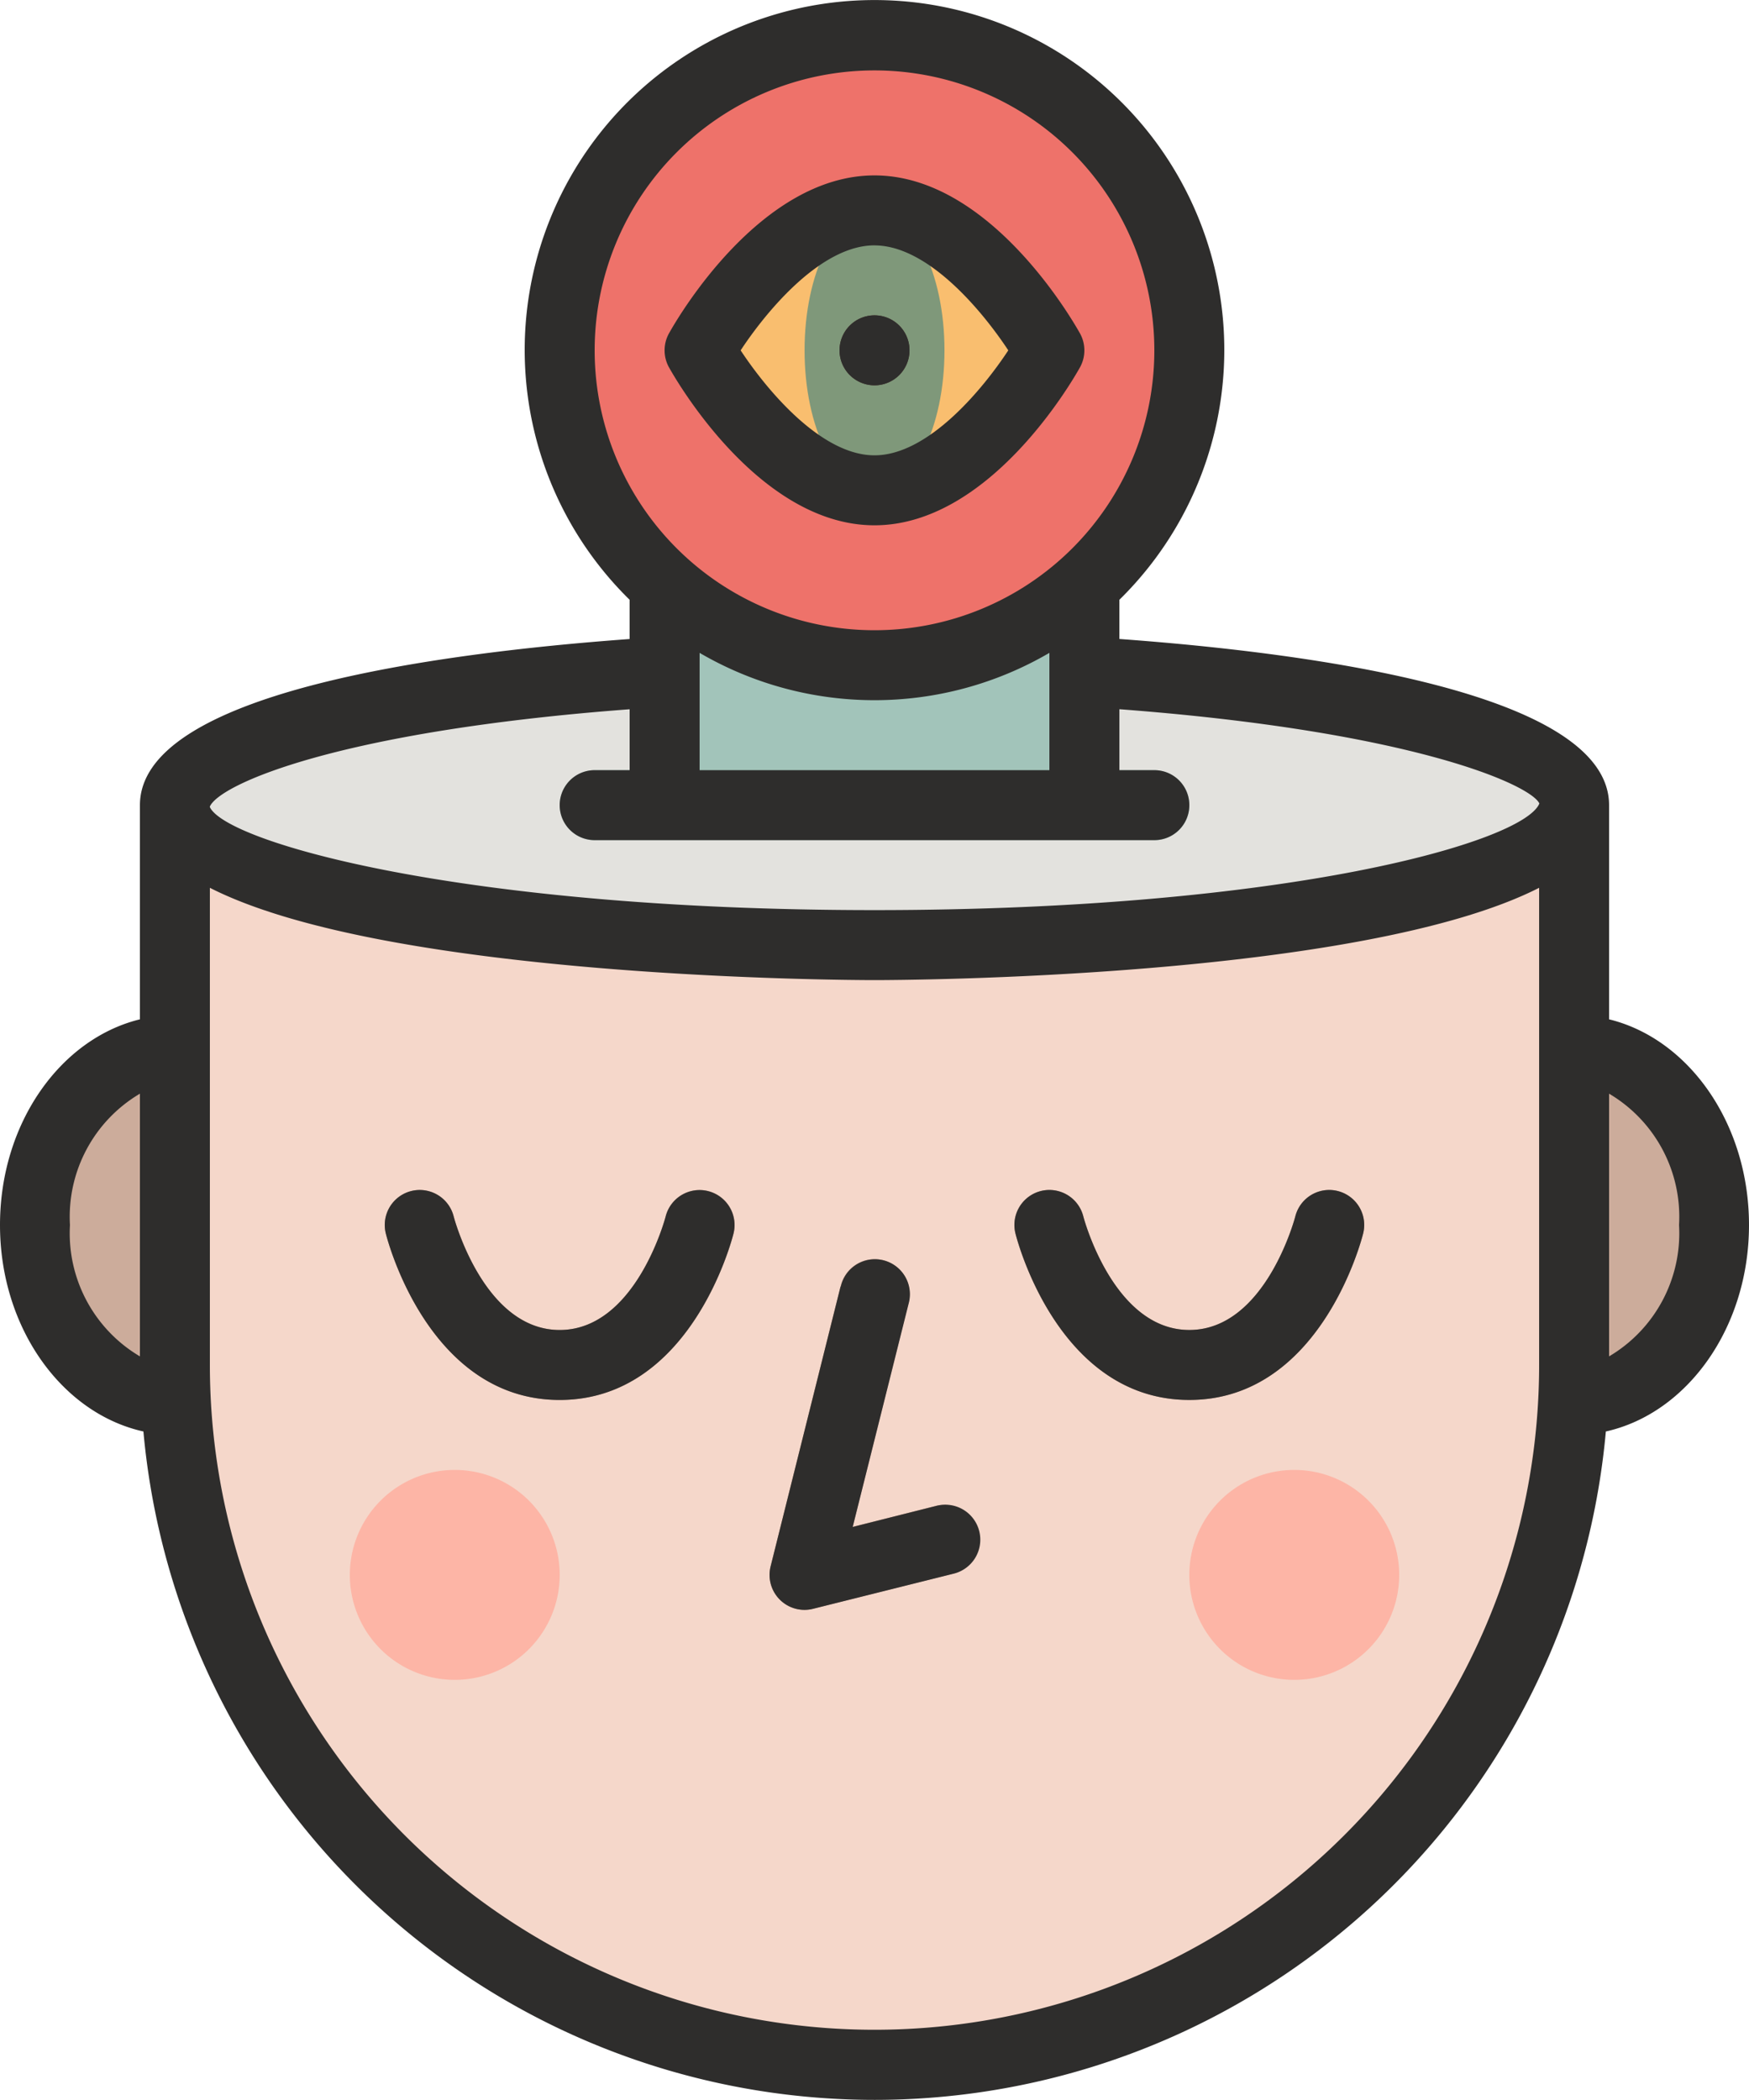 <svg id="_023-futuristic" data-name="023-futuristic" xmlns="http://www.w3.org/2000/svg" width="84" height="100.824" viewBox="0 0 84 100.824">
  <path id="Caminho_73627" data-name="Caminho 73627" d="M344.059,256.9h3.36c3.711,0,6.72-3.761,6.72-8.4s-3.009-8.4-6.72-8.4h-3.36Zm0,0" transform="translate(-271.818 -189.677)" fill="#ccac9b"/>
  <path id="Caminho_73628" data-name="Caminho 73628" d="M18.139,256.9h-3.36c-3.711,0-6.72-3.761-6.72-8.4s3.009-8.4,6.72-8.4h3.36Zm0,0" transform="translate(-6.379 -189.677)" fill="#ccac9b"/>
  <path id="Caminho_73629" data-name="Caminho 73629" d="M40.059,184.1h67.2v26.88a33.6,33.6,0,0,1-67.2,0Zm0,0" transform="translate(-31.658 -145.438)" fill="#f5d7ca"/>
  <path id="Caminho_73630" data-name="Caminho 73630" d="M107.259,158.818c0-3.711-15.044-6.72-33.6-6.72s-33.6,3.009-33.6,6.72,15.043,6.72,33.6,6.72S107.259,162.53,107.259,158.818Zm0,0" transform="translate(-31.658 -120.157)" fill="#e3e2de"/>
  <g id="Grupo_20313" data-name="Grupo 20313" transform="translate(18.479 57.138)">
    <path id="Caminho_73631" data-name="Caminho 73631" d="M177.74,304.757a1.679,1.679,0,0,1-1.63-2.086l3.36-13.44a1.68,1.68,0,1,1,3.259.813l-2.679,10.726,4-1.008a1.68,1.68,0,0,1,.816,3.259l-6.72,1.68A1.666,1.666,0,0,1,177.74,304.757Zm0,0" transform="translate(-157.579 -284.594)" fill="#a8887a"/>
    <path id="Caminho_73632" data-name="Caminho 73632" d="M96.456,282.167c-6.28,0-8.267-7.666-8.35-7.993a1.68,1.68,0,1,1,3.259-.818c.014.053,1.435,5.451,5.091,5.451s5.077-5.4,5.09-5.451a1.68,1.68,0,1,1,3.259.818C104.723,274.5,102.735,282.167,96.456,282.167Zm0,0" transform="translate(-88.055 -272.085)" fill="#a8887a"/>
    <path id="Caminho_73633" data-name="Caminho 73633" d="M240.456,282.167c-6.28,0-8.267-7.666-8.35-7.993a1.68,1.68,0,1,1,3.259-.818c.014.053,1.435,5.451,5.091,5.451s5.077-5.4,5.09-5.451a1.68,1.68,0,1,1,3.259.818C248.723,274.5,246.735,282.167,240.456,282.167Zm0,0" transform="translate(-201.815 -272.085)" fill="#a8887a"/>
  </g>
  <path id="Caminho_73634" data-name="Caminho 73634" d="M90.139,341.138a5.04,5.04,0,1,1-5.04-5.04A5.04,5.04,0,0,1,90.139,341.138Zm0,0" transform="translate(-63.258 -265.518)" fill="#fdb5a6"/>
  <path id="Caminho_73635" data-name="Caminho 73635" d="M282.139,341.138a5.04,5.04,0,1,1-5.04-5.04A5.04,5.04,0,0,1,282.139,341.138Zm0,0" transform="translate(-214.939 -265.518)" fill="#fdb5a6"/>
  <path id="Caminho_73636" data-name="Caminho 73636" d="M156.619,131.858h-3.36V120.1H133.1v11.76h-3.36a1.68,1.68,0,1,0,0,3.36h26.88a1.68,1.68,0,0,0,0-3.36Zm0,0" transform="translate(-101.178 -94.877)" fill="#a2c4ba"/>
  <path id="Caminho_73637" data-name="Caminho 73637" d="M158.3,23.218A15.12,15.12,0,1,1,143.179,8.1,15.12,15.12,0,0,1,158.3,23.218Zm0,0" transform="translate(-101.178 -6.397)" fill="#ee726a"/>
  <path id="Caminho_73638" data-name="Caminho 73638" d="M176.859,54.818s-3.762,6.72-8.4,6.72-8.4-6.72-8.4-6.72,3.761-6.72,8.4-6.72S176.859,54.818,176.859,54.818Zm0,0" transform="translate(-126.459 -37.997)" fill="#f9be6f"/>
  <path id="Caminho_73639" data-name="Caminho 73639" d="M190.779,54.818c0-3.711-1.5-6.72-3.36-6.72s-3.36,3.009-3.36,6.72,1.5,6.72,3.36,6.72S190.779,58.53,190.779,54.818Zm0,0" transform="translate(-145.418 -37.997)" fill="#7f987a"/>
  <path id="Caminho_73640" data-name="Caminho 73640" d="M195.419,73.778a1.68,1.68,0,1,1-1.68-1.68A1.68,1.68,0,0,1,195.419,73.778Zm0,0" transform="translate(-151.738 -56.957)" fill="#4a2a26"/>
  <path id="Caminho_73641" data-name="Caminho 73641" d="M179.47,289.255l-3.36,13.44a1.68,1.68,0,0,0,2.036,2.036l6.72-1.68a1.68,1.68,0,1,0-.813-3.259l-4,1.008,2.687-10.726a1.68,1.68,0,1,0-3.259-.813Zm0,0" transform="translate(-139.1 -227.481)" fill="#2e2d2c"/>
  <path id="Caminho_73642" data-name="Caminho 73642" d="M103.587,272.142a1.68,1.68,0,0,0-2.041,1.215c-.013.053-1.435,5.451-5.09,5.451s-5.077-5.4-5.091-5.451a1.68,1.68,0,1,0-3.259.818c.08.327,2.07,7.993,8.35,7.993s8.269-7.666,8.349-7.993A1.68,1.68,0,0,0,103.587,272.142Zm0,0" transform="translate(-69.576 -214.947)" fill="#2e2d2c"/>
  <path id="Caminho_73643" data-name="Caminho 73643" d="M240.456,282.167c6.28,0,8.269-7.666,8.349-7.993a1.68,1.68,0,1,0-3.259-.818c-.013.053-1.435,5.451-5.09,5.451s-5.077-5.4-5.091-5.451a1.68,1.68,0,1,0-3.259.818C232.186,274.5,234.175,282.167,240.456,282.167Zm0,0" transform="translate(-183.336 -214.947)" fill="#2e2d2c"/>
  <path id="Caminho_73644" data-name="Caminho 73644" d="M162.138,56.9c5.467,0,9.431-6.8,9.867-7.58a1.681,1.681,0,0,0,0-1.64c-.436-.776-4.4-7.581-9.867-7.581s-9.432,6.8-9.867,7.581a1.681,1.681,0,0,0,0,1.64C152.706,50.094,156.671,56.9,162.138,56.9Zm0-13.44c2.562,0,5.164,3.127,6.427,5.04-1.263,1.914-3.864,5.04-6.427,5.04s-5.165-3.126-6.428-5.04C156.973,46.585,159.576,43.458,162.138,43.458Zm0,0" transform="translate(-120.139 -31.677)" fill="#2e2d2c"/>
  <path id="Caminho_73645" data-name="Caminho 73645" d="M195.419,73.778a1.68,1.68,0,1,1-1.68-1.68A1.68,1.68,0,0,1,195.419,73.778Zm0,0" transform="translate(-151.738 -56.957)" fill="#2e2d2c"/>
  <path id="Caminho_73646" data-name="Caminho 73646" d="M77.339,48.944V38.661c0-5.362-14.065-7.291-23.52-7.98V28.8a16.8,16.8,0,1,0-23.52,0v1.883c-9.455.689-23.52,2.618-23.52,7.98V48.944c-3.829.938-6.72,5-6.72,9.877,0,4.936,2.974,9.046,6.888,9.913a35.261,35.261,0,0,0,70.237,0c3.9-.867,6.875-4.977,6.875-9.913C84.059,53.949,81.167,49.882,77.339,48.944ZM6.779,65.128a6.864,6.864,0,0,1-3.36-6.307,6.863,6.863,0,0,1,3.36-6.307Zm21.84-48.307a13.44,13.44,0,1,1,13.44,13.44A13.44,13.44,0,0,1,28.619,16.821Zm21.84,14.528v5.632h-16.8V31.348A16.66,16.66,0,0,0,50.459,31.348Zm23.52,34.192a31.92,31.92,0,0,1-63.84,0V42.629C18.722,47,40.9,47.061,42.059,47.061S65.4,47,73.979,42.629ZM42.059,43.7c-19.824,0-31.124-3.264-31.92-4.944v-.032c.477-1.07,6.191-3.618,20.16-4.668v2.924h-1.68a1.68,1.68,0,1,0,0,3.36H55.5a1.68,1.68,0,0,0,0-3.36h-1.68V34.054c14.038,1.057,19.743,3.62,20.171,4.526C73.248,40.418,61.945,43.7,42.059,43.7Zm35.28,21.427V52.514a6.863,6.863,0,0,1,3.36,6.307A6.864,6.864,0,0,1,77.339,65.128Zm0,0" transform="translate(-0.059)" fill="#2e2d2c"/>
</svg>
